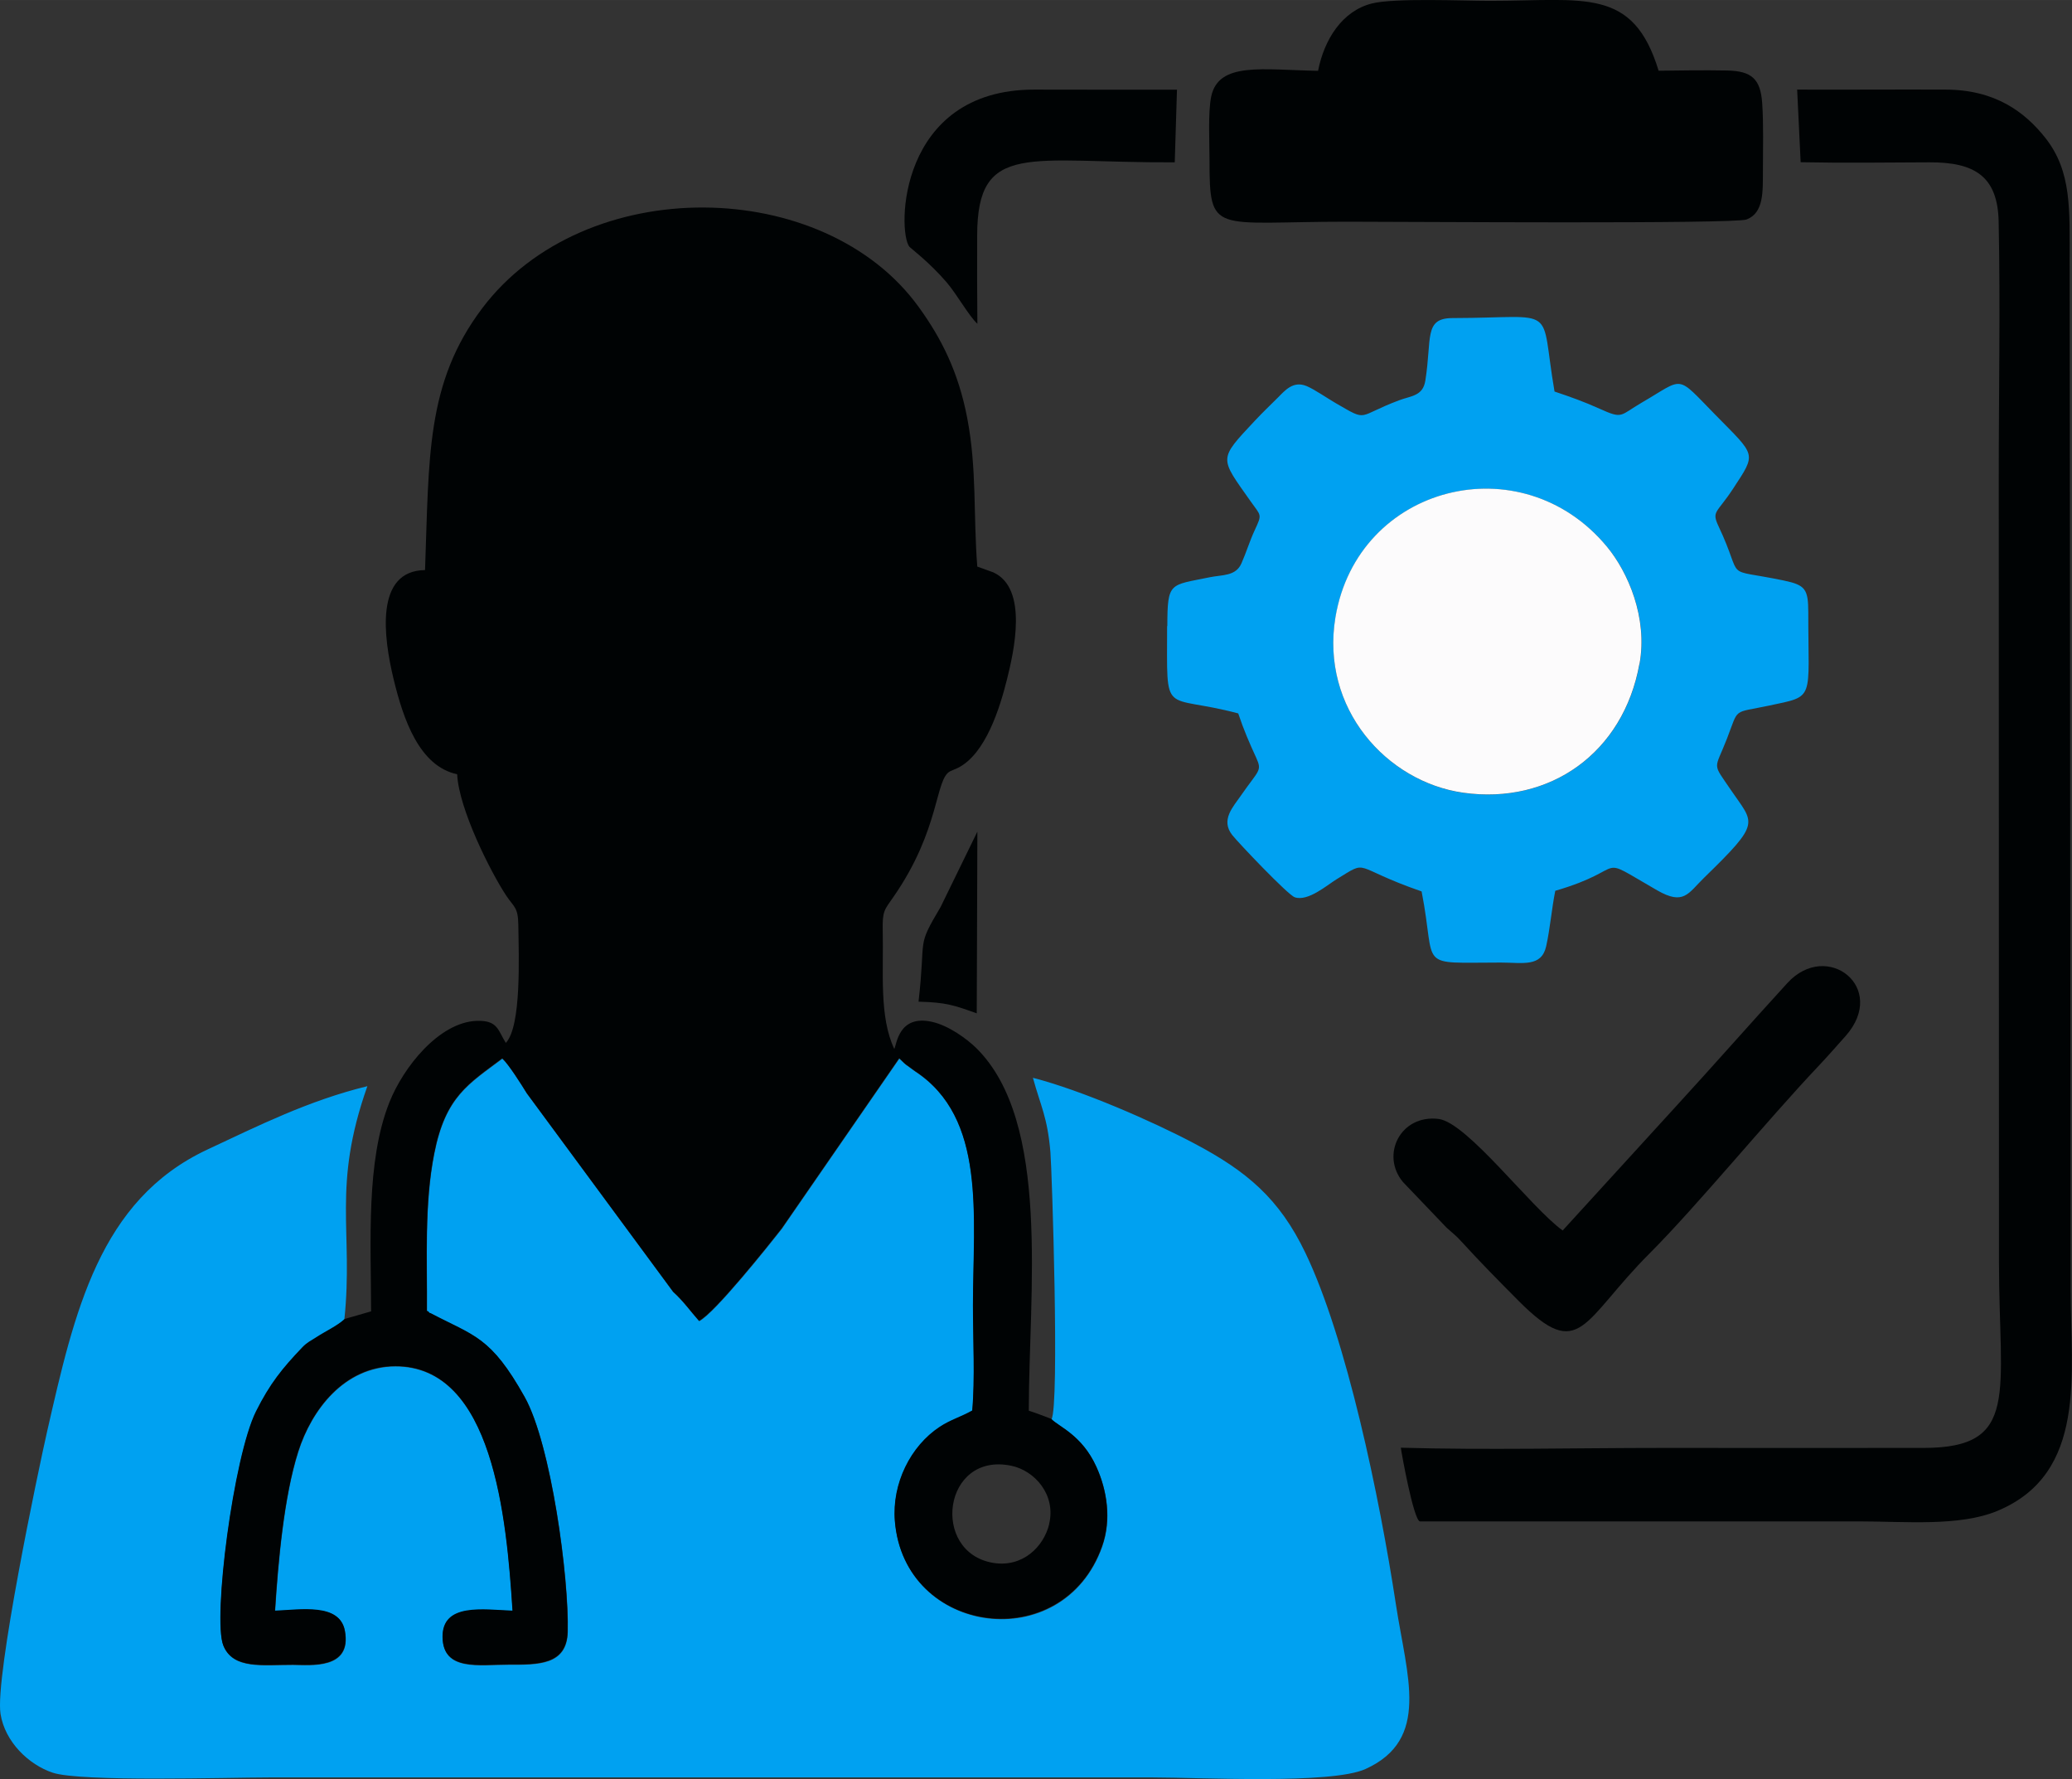 <?xml version="1.0" encoding="UTF-8"?>
<!DOCTYPE svg PUBLIC "-//W3C//DTD SVG 1.1//EN" "http://www.w3.org/Graphics/SVG/1.1/DTD/svg11.dtd">
<!-- Creator: CorelDRAW -->
<svg xmlns="http://www.w3.org/2000/svg" xml:space="preserve" width="32.842mm" height="28.192mm" version="1.1" style="shape-rendering:geometricPrecision; text-rendering:geometricPrecision; image-rendering:optimizeQuality; fill-rule:evenodd; clip-rule:evenodd"
viewBox="0 0 195.48 167.8"
 xmlns:xlink="http://www.w3.org/1999/xlink"
 xmlns:xodm="http://www.corel.com/coreldraw/odm/2003">
 <rect x="0" y="0" width="195.48" height="167.8" fill="#333333" stroke="none"/>
 <defs>
  <style type="text/css">
   <![CDATA[
    .fil1 {fill:#000304}
    .fil0 {fill:#00A1F1}
    .fil2 {fill:#FCFBFC}
   ]]>
  </style>
 </defs>
 <g id="Capa_x0020_1">
  <g id="_2843735815488">
   <path class="fil0" d="M32.49 124.44c0.87,-8.34 -1.2,-12.47 2.17,-21.99 -5.54,1.35 -10.31,3.74 -15.1,5.98 -10.19,4.77 -12.54,15.31 -15.12,26.61 -0.81,3.56 -4.94,23.18 -4.39,26.62 0.42,2.65 2.67,4.79 4.91,5.54 2.64,0.89 16.5,0.45 20.4,0.45l83.42 -0c4.46,-0 16.81,0.67 20.04,-0.79 6.16,-2.79 3.91,-8.74 2.88,-15.5 -1.56,-10.23 -4.67,-25.12 -8.54,-33.18 -2.46,-5.13 -5.53,-7.71 -10.51,-10.34 -3.87,-2.05 -10.57,-4.99 -15.2,-6.18 0.74,2.7 1.37,3.7 1.65,7 0.14,1.65 0.87,23.97 0.1,25.21 0.67,0.71 2.89,1.5 4.25,4.51 1,2.2 1.44,4.95 0.54,7.5 -3.68,10.41 -18.68,8.42 -19.55,-2.39 -0.28,-3.53 1.48,-7.05 4.23,-8.87 1.03,-0.68 1.96,-0.92 3.07,-1.54 0.27,-2.94 0.06,-6.86 0.07,-9.92 0.01,-8.52 1.28,-17.67 -5.47,-22.1l-0.88 -0.64c-0.05,-0.04 -0.1,-0.09 -0.15,-0.13l-0.3 -0.29c-0.04,-0.03 -0.1,-0.1 -0.16,-0.15l-11.09 16.06c-1.23,1.57 -6.31,7.94 -7.79,8.71 -0.82,-0.92 -1.47,-1.86 -2.45,-2.75l-13.81 -18.73c-0.49,-0.8 -1.72,-2.75 -2.31,-3.28 -3.2,2.41 -5.36,3.57 -6.42,8.96 -0.95,4.8 -0.66,9.93 -0.69,14.86 0.06,0.04 0.15,0.02 0.18,0.11 0.03,0.09 0.14,0.09 0.18,0.11 4.11,2.16 5.65,2.17 8.86,7.89 2.5,4.46 4.2,17.11 4.06,22.16 -0.09,3.14 -2.81,3.08 -5.58,3.08 -2.79,-0 -6.18,0.64 -6.22,-2.58 -0.04,-3.25 3.82,-2.6 6.6,-2.49 -0.55,-8.78 -1.85,-23.1 -11.07,-23.07 -4.81,0.02 -7.9,4.1 -9.15,8.05 -1.36,4.25 -1.9,10.45 -2.19,15.02 2.44,-0.1 6.11,-0.74 6.59,1.89 0.67,3.67 -3.26,3.2 -4.9,3.2 -2.86,-0.01 -5.66,0.45 -6.57,-1.83 -1.01,-2.52 0.96,-17.79 3.09,-22.06 1.31,-2.62 2.5,-4.08 4.36,-6.03 0.46,-0.49 0.79,-0.61 1.34,-0.97 0.81,-0.53 1.93,-1.05 2.63,-1.68z"/>
   <path class="fil1" d="M98.99 143.74c-0.52,2.16 -2.52,4.14 -5.31,3.67 -5.9,-1 -4.73,-10.49 1.72,-9.16 2.23,0.46 4.24,2.75 3.58,5.49zm-66.51 -19.3c-0.7,0.63 -1.82,1.15 -2.63,1.68 -0.55,0.36 -0.87,0.48 -1.34,0.97 -1.87,1.96 -3.05,3.41 -4.36,6.03 -2.13,4.27 -4.09,19.53 -3.09,22.06 0.91,2.29 3.71,1.82 6.57,1.83 1.64,0.01 5.58,0.47 4.9,-3.2 -0.48,-2.63 -4.15,-1.99 -6.59,-1.89 0.29,-4.57 0.84,-10.77 2.19,-15.02 1.26,-3.95 4.35,-8.03 9.15,-8.05 9.22,-0.03 10.51,14.29 11.07,23.07 -2.78,-0.11 -6.64,-0.75 -6.6,2.49 0.04,3.22 3.43,2.58 6.22,2.58 2.77,0.01 5.49,0.06 5.58,-3.08 0.14,-5.06 -1.56,-17.7 -4.06,-22.16 -3.2,-5.72 -4.75,-5.73 -8.86,-7.89 -0.04,-0.02 -0.15,-0.02 -0.18,-0.11 -0.03,-0.09 -0.12,-0.07 -0.18,-0.11 0.04,-4.93 -0.26,-10.06 0.69,-14.86 1.07,-5.39 3.22,-6.55 6.42,-8.96 0.59,0.53 1.82,2.48 2.31,3.28l13.81 18.73c0.98,0.88 1.63,1.83 2.45,2.75 1.49,-0.77 6.56,-7.14 7.79,-8.71l11.09 -16.06c0.05,0.05 0.12,0.12 0.16,0.15l0.3 0.29c0.04,0.04 0.1,0.09 0.15,0.13l0.88 0.64c6.75,4.43 5.48,13.58 5.47,22.1 -0,3.05 0.2,6.98 -0.07,9.92 -1.11,0.62 -2.04,0.86 -3.07,1.54 -2.75,1.81 -4.51,5.34 -4.23,8.87 0.86,10.81 15.87,12.79 19.55,2.39 0.9,-2.54 0.46,-5.3 -0.54,-7.5 -1.36,-3.01 -3.58,-3.79 -4.25,-4.51 -0.77,-0.28 -1.3,-0.51 -2.12,-0.77 0,-11.1 2.12,-27.25 -4.97,-34.22 -0.84,-0.82 -2.57,-2.11 -4.17,-2.46 -3.15,-0.7 -3.32,2.15 -3.55,2.56 -1.44,-3.05 -1,-7.25 -1.09,-11.18 -0.04,-1.84 0.16,-1.94 0.99,-3.13 4.48,-6.43 3.92,-11.19 5.39,-11.89 0.27,-0.13 0.4,-0.16 0.71,-0.31 2.63,-1.31 3.97,-5.7 4.63,-8.34 0.65,-2.6 2.03,-8.58 -1.28,-10.1l-1.52 -0.55c-0.38,-4.89 -0.03,-9.24 -0.95,-14.02 -0.83,-4.33 -2.43,-7.5 -4.56,-10.44 -8.9,-12.36 -31.49,-12.76 -41.2,0.1 -5.33,7.07 -5,14.08 -5.39,24.69 -4.75,0.06 -3.92,6.33 -2.97,10.27 0.92,3.82 2.43,8.23 6,8.99 0.16,3.3 3.18,9.25 4.61,11.42 0.75,1.13 1.14,1.1 1.16,2.8 0.04,2.94 0.31,9.54 -1.18,11.12 -0.75,-1.19 -0.74,-2.15 -2.76,-2.08 -3.54,0.14 -6.91,4.36 -8.23,7.7 -2.21,5.58 -1.73,13.11 -1.72,19.7l-2.53 0.73z"/>
   <path class="fil0" d="M154.68 62.62c-1.51,8.39 -8.45,13.3 -16.62,12.16 -7.22,-1.02 -13.5,-7.95 -12.06,-16.55 2.08,-12.5 17.54,-16.41 25.62,-6.65 1.99,2.4 3.85,6.69 3.07,11.05zm-44.57 -3.56c0,8.81 -0.51,6.31 6.71,8.23 0.52,1.56 1.05,2.78 1.7,4.19 0.57,1.26 0.23,1.14 -1.42,3.52 -0.77,1.12 -1.97,2.34 -0.84,3.77 0.59,0.74 5.23,5.63 5.89,5.86 1.24,0.43 3.06,-1.15 3.92,-1.68 3.19,-1.95 1.3,-1.21 8.05,1.13 1.45,7.41 -0.62,6.71 7.48,6.71 2.07,0 3.82,0.45 4.27,-1.53 0.37,-1.65 0.52,-3.54 0.86,-5.24 7.26,-2.11 3.47,-3.57 9.62,-0.04 2.52,1.44 2.91,0.28 4.42,-1.19 5.46,-5.31 4.72,-5.05 2.52,-8.29 -1.79,-2.64 -1.54,-1.8 -0.37,-4.81 1.17,-3.01 0.47,-2.39 3.99,-3.14 4.38,-0.93 3.68,-0.43 3.69,-8.78 0,-2.23 -0.29,-2.59 -2.33,-3.02 -5.96,-1.24 -3.62,0.21 -6.13,-5.1 -0.69,-1.47 -0.17,-1.21 1.36,-3.55 2.25,-3.43 2.18,-3.05 -1.69,-7 -3.75,-3.82 -2.85,-3.49 -6.93,-1.12 -2.08,1.21 -1.74,1.58 -3.97,0.57 -1.49,-0.67 -2.7,-1.1 -4.25,-1.62 -1.44,-8.37 0.55,-6.95 -9.63,-6.93 -2.72,0.01 -1.92,1.92 -2.56,5.91 -0.23,1.45 -1.34,1.42 -2.46,1.84 -4.09,1.53 -2.85,2.09 -6,0.27 -0.81,-0.47 -2.02,-1.31 -2.75,-1.61 -1.26,-0.52 -2.04,0.43 -2.7,1.09 -0.77,0.77 -1.42,1.38 -2.16,2.17 -3.49,3.73 -3.35,3.44 -0.4,7.63 0.99,1.4 1.09,1.16 0.36,2.74 -0.48,1.04 -0.79,2.09 -1.24,3.1 -0.54,1.22 -1.78,1.06 -3.01,1.31 -3.75,0.78 -3.97,0.39 -3.98,4.6z"/>
   <path class="fil1" d="M169.88 15.3c3.98,0.08 8.09,0.03 12.14,0.01 4.27,-0.02 6.45,1.31 6.54,5.59 0.17,8.16 0,16.5 0.01,24.68l0.02 73.5c0.01,12.36 1.99,17.48 -7.08,17.49 -8.22,0 -16.45,0.01 -24.67,0 -8.14,-0 -16.58,0.21 -24.68,-0.02 0.04,0.4 1.19,6.77 1.79,6.95l41.45 0c4.33,-0 9.44,0.5 13.02,-0.98 8.55,-3.54 6.93,-13.04 6.93,-20.89l-0.09 -96.9c-0.01,-4.94 0.22,-8.53 -2.29,-11.72 -1.94,-2.45 -4.73,-4.55 -9.42,-4.56 -4.67,-0.02 -9.33,0.02 -14,0l0.33 6.85z"/>
   <path class="fil1" d="M124.36 6.68c-5.21,-0.09 -9.39,-0.89 -10.09,2.42 -0.31,1.5 -0.16,4.32 -0.16,5.96 -0,7.16 0.35,5.85 12.97,5.85 5.59,0 36.57,0.23 37.7,-0.21 1.64,-0.63 1.53,-2.64 1.54,-4.63 0,-2.04 0.07,-4.34 -0.07,-6.36 -0.16,-2.26 -0.99,-3.01 -3.29,-3.06 -2.12,-0.04 -4.35,-0.01 -6.48,0.02 -2.42,-7.93 -7.01,-6.59 -15.92,-6.59 -2.57,0 -9,-0.29 -11.14,0.25 -2.79,0.7 -4.49,3.39 -5.07,6.35z"/>
   <path class="fil2" d="M154.68 62.62c0.78,-4.36 -1.08,-8.64 -3.07,-11.05 -8.08,-9.76 -23.53,-5.84 -25.62,6.65 -1.43,8.6 4.84,15.53 12.06,16.55 8.17,1.15 15.11,-3.76 16.62,-12.16z"/>
   <path class="fil1" d="M147.43 116.06c-2.95,-2.1 -9.01,-10.19 -11.71,-10.52 -3.58,-0.44 -5.5,3.38 -3.36,5.95l4.11 4.3c0.75,0.68 0.84,0.69 1.44,1.35 1.79,1.96 3.5,3.69 5.37,5.57 5.83,5.85 5.96,1.9 12.39,-4.53 4.39,-4.39 11.06,-12.52 15.8,-17.53 0.99,-1.05 1.66,-1.82 2.65,-2.93 4.04,-4.57 -1.76,-9.09 -5.5,-4.99 -3.63,3.97 -6.84,7.63 -10.49,11.61l-10.7 11.72z"/>
   <path class="fil1" d="M92.21 30.55c-0.03,-2.78 -0.03,-5.58 -0.02,-8.37 0.02,-8.93 4.94,-6.8 18.64,-6.87l0.21 -6.85c-4.46,0.01 -8.96,-0.01 -13.46,-0.01 -12.87,-0.01 -12.94,13.41 -11.78,14.83 0.08,0.1 1.9,1.47 3.51,3.35 0.96,1.12 2.09,3.16 2.9,3.91z"/>
   <path class="fil1" d="M86.65 94.48c2.64,0.06 3.42,0.36 5.5,1.1l0.06 -17.14 -3.47 7.11c-2.33,3.93 -1.36,2.65 -2.08,8.92z"/>
  </g>
 </g>
</svg>
